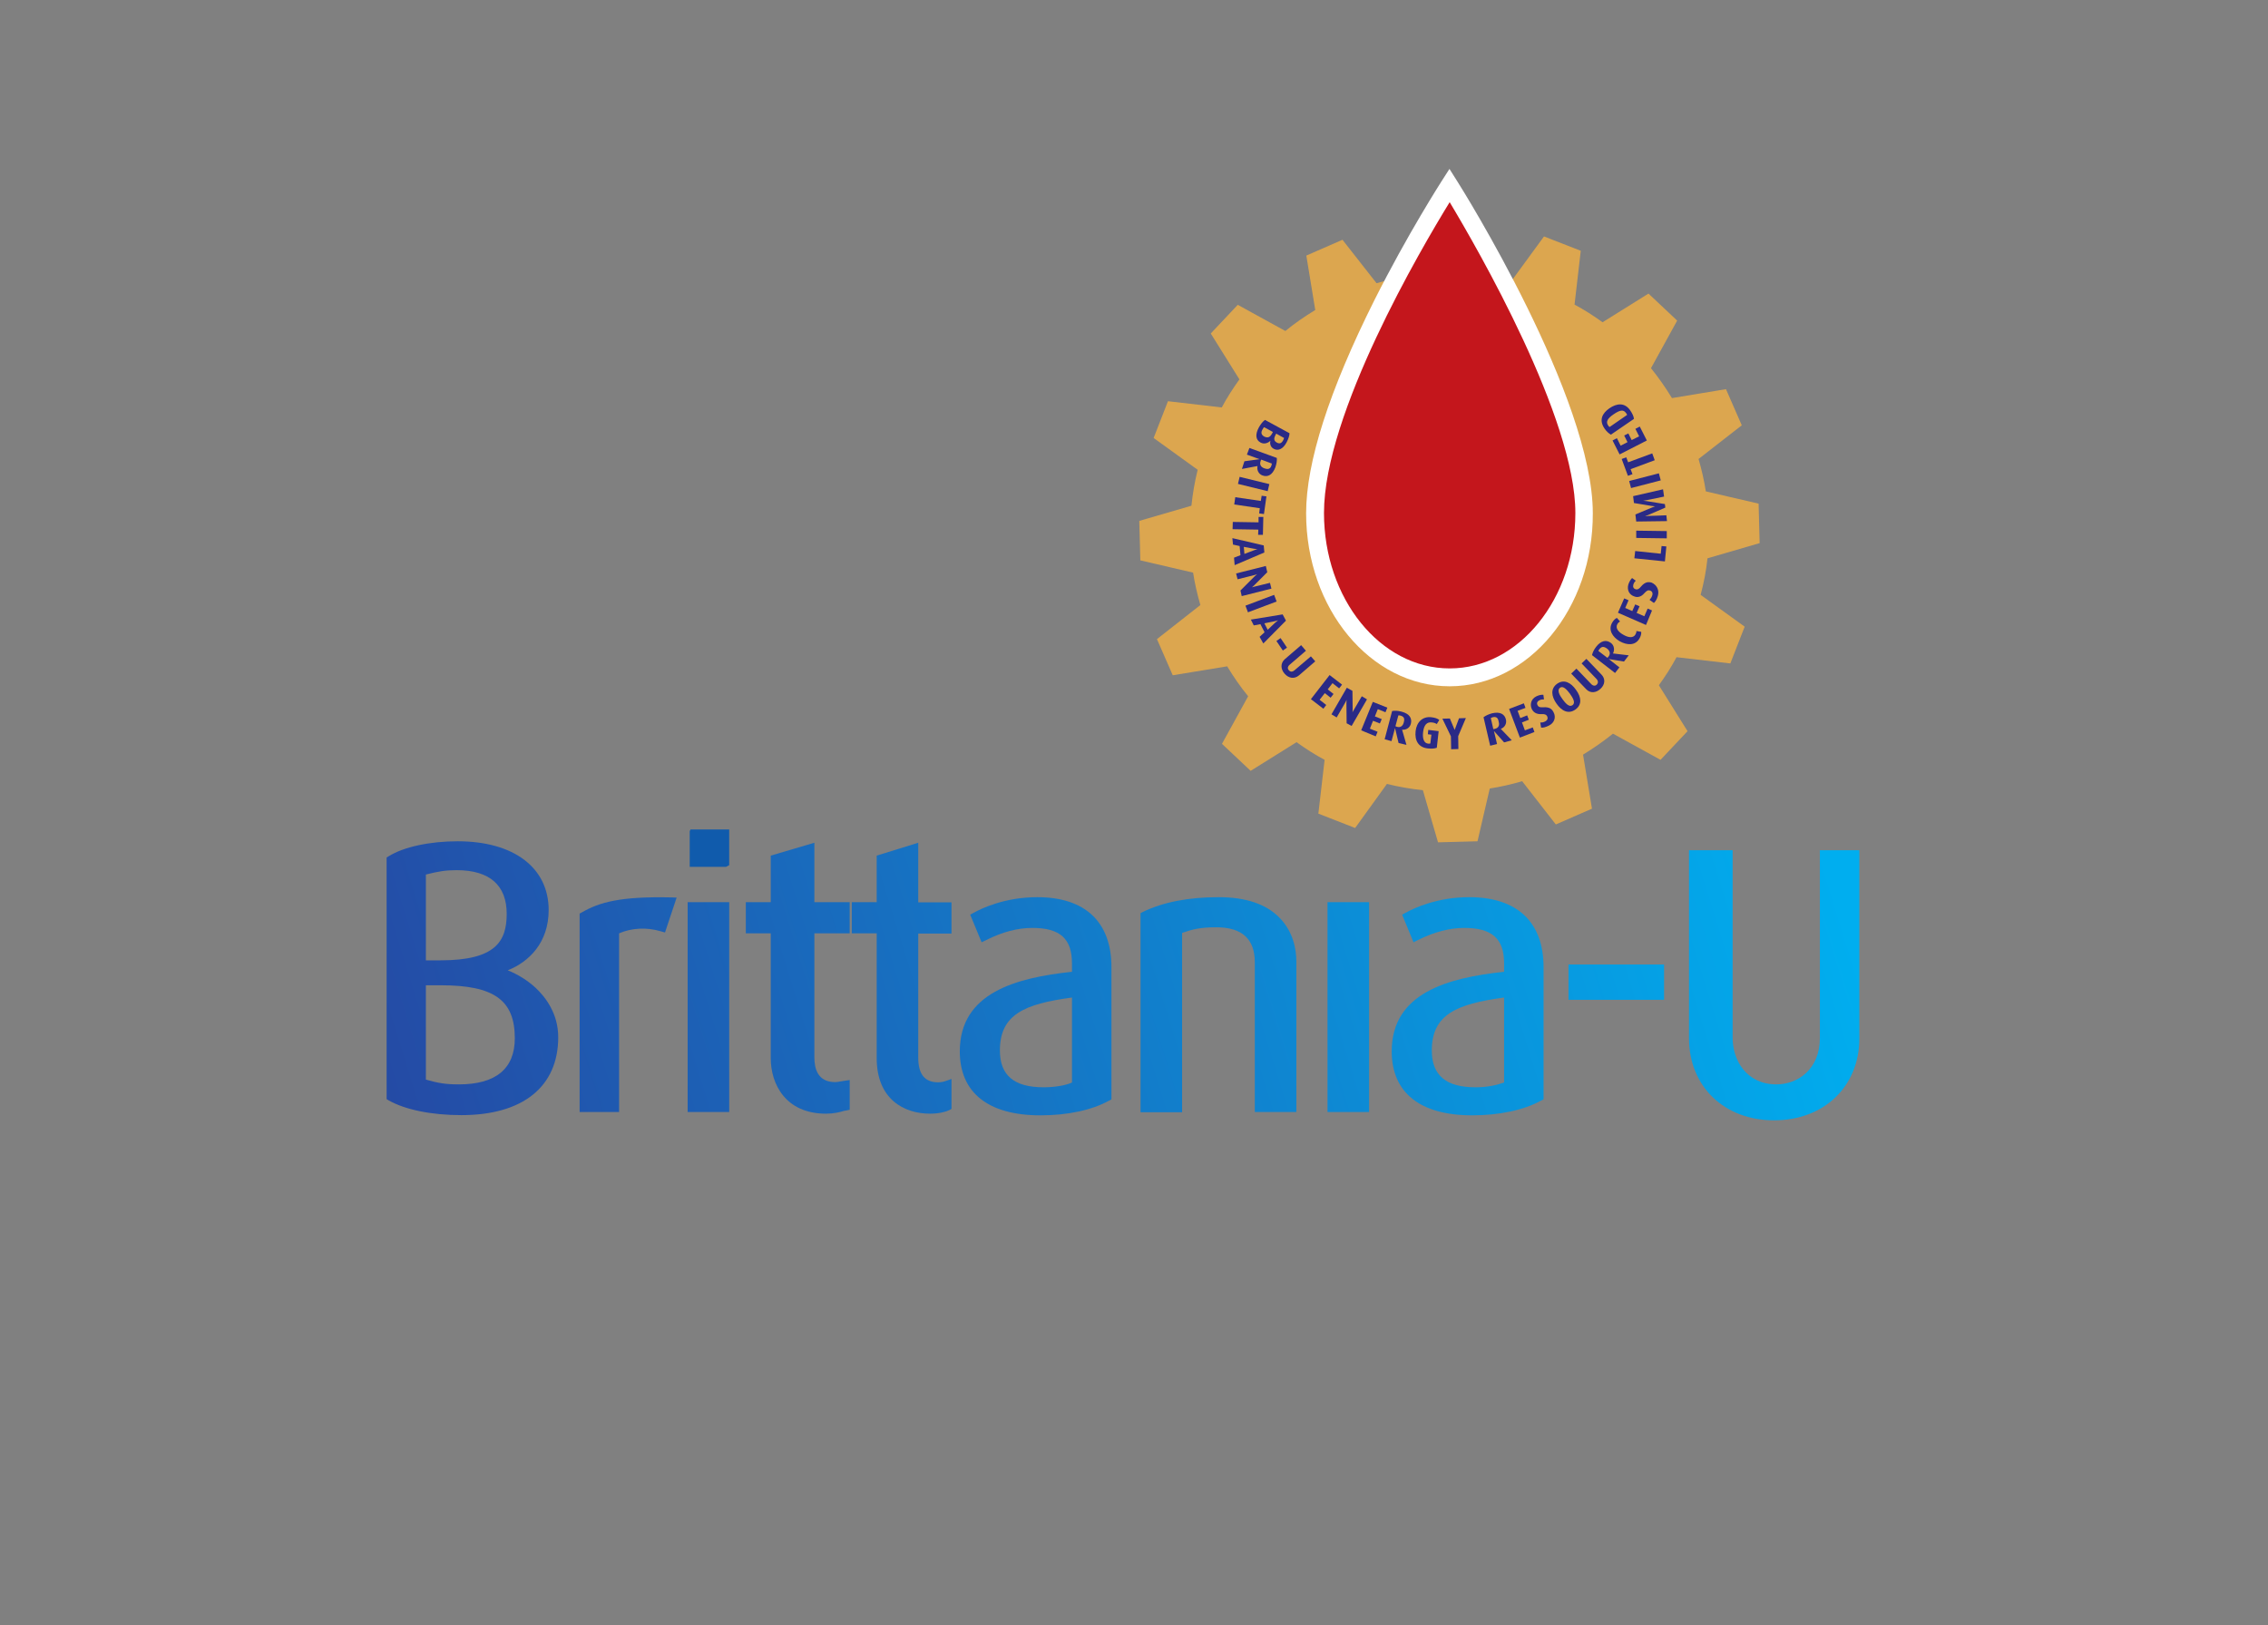 <?xml version="1.0" encoding="utf-8"?>
<!-- Generator: Adobe Illustrator 19.0.0, SVG Export Plug-In . SVG Version: 6.00 Build 0)  -->
<svg version="1.1" id="Capa_1" xmlns="http://www.w3.org/2000/svg" xmlns:xlink="http://www.w3.org/1999/xlink" x="0px" y="0px"
	 viewBox="0 0 1091.7 782.2" style="enable-background:new 0 0 1091.7 782.2;" xml:space="preserve">
<rect x="0" y="0" width="1091.7" height="782.2" fill="#808080" stroke="none"/>
<style type="text/css">
	.st0{fill:#DCA64F;}
	.st1{fill:#2A2A86;}
	.st2{fill:#105BAC;}
	.st3{fill:none;}
	.st4{fill:url(#SVGID_1_);}
	.st5{fill:url(#SVGID_2_);}
	.st6{fill:url(#SVGID_3_);}
	.st7{fill:url(#SVGID_4_);}
	.st8{fill:url(#SVGID_5_);}
	.st9{fill:url(#SVGID_6_);}
	.st10{fill:url(#SVGID_7_);}
	.st11{fill:url(#SVGID_8_);}
	.st12{fill:url(#SVGID_9_);}
	.st13{fill:url(#SVGID_10_);}
	.st14{fill:url(#SVGID_11_);}
	.st15{fill:#C4161C;}
	.st16{fill:#FFFFFF;}
</style>
<g>
	<path class="st0" d="M821.9,268.7l25.1-7.3l-0.5-19l-25.4-5.9c-0.8-5.2-2-10.4-3.5-15.6l20.8-16.2l-7.6-17.4l-26,4.3
		c-3.1-5.1-6.5-9.9-10.1-14.4l12.6-22.9l-13.8-13l-22.1,13.8c-4.3-3.1-8.8-6-13.5-8.5l3-25.9l-17.7-6.9L727.7,135
		c-5.7-1.4-11.4-2.4-17.3-3l-7.3-25.1l-19,0.5l-5.9,25.4c-5.2,0.8-10.4,2-15.6,3.5l-16.4-20.9l-17.4,7.6l4.3,26.2
		c-5.1,3.1-9.9,6.4-14.4,10.1l-22.9-12.6l-13,13.8l13.8,22.1c-3.1,4.3-6,8.8-8.5,13.5l-25.9-3l-6.9,17.7l21.2,15.3
		c-1.4,5.7-2.4,11.4-3,17.3l-25.1,7.3l0.5,19l25.4,5.9c0.8,5.2,2,10.4,3.5,15.6l-20.9,16.4l7.6,17.4l26.2-4.3
		c3.1,5.1,6.4,9.9,10.1,14.4l-12.6,22.9l13.8,13l22.1-13.8c4.3,3.1,8.8,6,13.5,8.5l-3,25.9l17.7,6.9l15.3-21.2
		c5.7,1.4,11.4,2.4,17.3,3l7.3,25.1l19-0.5l5.9-25.4c5.2-0.8,10.4-2,15.6-3.5l16.2,20.8l17.4-7.6l-4.3-26c5.1-3.1,9.9-6.5,14.4-10.1
		l22.9,12.6l13-13.8l-13.8-22.1c3.1-4.3,6-8.8,8.5-13.5l25.9,3l6.9-17.7l-21.2-15.3C820.2,280.3,821.3,274.5,821.9,268.7z"/>
</g>
<g>
	<g>
		<path class="st1" d="M605.9,205.8c1-1.8,2-3,3-3.7l11.8,6.4c0,1.1-0.5,2.7-1.4,4.4c-1.8,3.4-4.2,4.2-6.2,3.1
			c-1.7-0.9-1.9-2.7-1.6-3.9l0,0c-0.9,1-2.9,1.9-4.7,0.9C604.3,211.7,604.2,209,605.9,205.8z M612.4,208.5l0.3-0.6l-4.2-2.3
			c-0.3,0.2-0.5,0.6-0.8,1.1c-0.8,1.4-0.7,2.5,0.8,3.4C610.2,210.9,611.3,210.6,612.4,208.5z M617.6,212c0.2-0.5,0.4-0.8,0.5-1.2
			l-3.8-2.1l-0.3,0.6c-1,1.9-0.8,2.9,0.6,3.7C615.9,213.7,616.8,213.4,617.6,212z"/>
	</g>
	<g>
		<path class="st1" d="M599,222l7.3-1l0,0l-6.1-2.2l1.2-3.2l13.2,4.8c0.1,1.2-0.1,2.7-0.7,4.5c-1.4,3.7-3.7,4.9-6.3,3.9
			c-1.8-0.7-2.7-2.6-2.3-4.5l0,0l-7.5,1.4L599,222z M612,224.1c0.1-0.4,0.2-0.7,0.2-1l-5.1-1.9c-0.1,0.1-0.2,0.4-0.3,0.7
			c-0.6,1.7,0.1,2.9,1.8,3.5C610.3,226,611.4,225.8,612,224.1z"/>
	</g>
	<g>
		<path class="st1" d="M596.7,229.5l14.3,3.5l-0.8,3.4l-14.3-3.5L596.7,229.5z"/>
	</g>
	<g>
		<path class="st1" d="M606.4,244.6l-12.3-1.8l0.5-3.5l12.3,1.8l0.4-2.5l2.3,0.3l-1.2,8.5l-2.3-0.3L606.4,244.6z"/>
	</g>
	<g>
		<path class="st1" d="M605.7,254.9l-12.4-0.2l0.1-3.5l12.4,0.2l0-2.6l2.3,0l-0.2,8.6l-2.3,0L605.7,254.9z"/>
	</g>
	<g>
		<path class="st1" d="M594,268.4l3.1-1.2l-0.4-4.4l-3.2-0.7l-0.3-3.1l15.1,3.5l0.3,3.4l-14.3,6.1L594,268.4z M603.7,264.8
			c1-0.4,1.7-0.5,1.7-0.5l0,0c0,0-0.7,0-1.8-0.2l-4.9-0.9l0.3,3.4L603.7,264.8z"/>
	</g>
	<g>
		<path class="st1" d="M597.1,284.2l6.8-6.8c0.6-0.6,1.3-1.1,1.3-1.1l0,0c0,0-0.7,0.3-1.5,0.5l-8,2l-0.7-2.8l14.3-3.6l0.7,3
			l-6.2,6.2c-0.6,0.6-1.2,1.1-1.2,1.1l0,0c0,0,0.7-0.3,1.4-0.4l7.3-1.8l0.7,2.8l-14.3,3.6L597.1,284.2z"/>
	</g>
	<g>
		<path class="st1" d="M599.5,291.5l13.8-5.2l1.2,3.2l-13.8,5.2L599.5,291.5z"/>
	</g>
	<g>
		<path class="st1" d="M606.3,306.5l2.4-2.2l-2-3.9l-3.2,0.6l-1.4-2.8l15.3-2.5l1.6,3l-10.9,11L606.3,306.5z M613.9,299.6
			c0.8-0.7,1.4-1.1,1.4-1.1l0,0c0,0-0.7,0.3-1.8,0.5l-4.9,1l1.6,3.1L613.9,299.6z"/>
	</g>
	<g>
		<path class="st1" d="M614.4,308.5l2-1.4l3.1,4.6l-2,1.4L614.4,308.5z"/>
	</g>
	<g>
		<path class="st1" d="M618.3,324.2c-1.9-2.2-2-5,0.1-6.9l7.9-6.8l2.3,2.7l-7.9,6.8c-1,0.9-1,1.9-0.3,2.6c0.7,0.8,1.6,0.9,2.7,0
			l7.9-6.7l2.1,2.4l-7.9,6.8C623,326.9,620.3,326.5,618.3,324.2z"/>
	</g>
	<g>
		<path class="st1" d="M631,336.5l9-11.6l6,4.6l-1.4,1.8l-3.2-2.5l-2.3,3l2.8,2.2l-1.4,1.8l-2.8-2.2l-2.5,3.2l3.2,2.5l-1.4,1.8
			L631,336.5z"/>
	</g>
	<g>
		<path class="st1" d="M648.2,348.1l-0.1-9.6c0-0.9,0.1-1.7,0.1-1.7l0,0c0,0-0.3,0.7-0.7,1.4l-4.1,7.1l-2.5-1.5l7.4-12.8l2.7,1.5
			l0.1,8.8c0,0.9-0.1,1.6-0.1,1.6l0,0c0,0,0.3-0.7,0.7-1.3l3.8-6.5l2.5,1.5l-7.4,12.8L648.2,348.1z"/>
	</g>
	<g>
		<path class="st1" d="M655.2,351.5l5.6-13.7l7,2.8l-0.9,2.2l-3.7-1.5l-1.4,3.5l3.3,1.3l-0.9,2.1l-3.3-1.3l-1.5,3.8l3.7,1.5
			l-0.9,2.2L655.2,351.5z"/>
	</g>
	<g>
		<path class="st1" d="M673.2,357.6l-1.7-7.2l0,0l-1.7,6.3l-3.3-0.9l3.6-13.6c1.2-0.2,2.7-0.2,4.5,0.3c3.9,1,5.2,3.2,4.5,5.9
			c-0.5,1.9-2.3,3-4.2,2.8l0,0l2.1,7.3L673.2,357.6z M674.1,344.4c-0.4-0.1-0.7-0.1-1-0.1l-1.4,5.2c0.1,0.1,0.4,0.2,0.7,0.3
			c1.7,0.5,2.9-0.4,3.3-2.1C676.2,345.9,675.9,344.9,674.1,344.4z"/>
	</g>
	<g>
		<path class="st1" d="M687.2,360.2c-4.4-0.5-6.3-3.7-5.8-8.3c0.5-4.4,3.4-7.2,7.6-6.7c1.7,0.2,2.9,0.6,3.8,1.3l-1.2,2
			c-0.4-0.3-1.2-0.7-2.4-0.8c-2.3-0.3-3.8,1.1-4.2,4.7c-0.4,3.4,0.6,5.3,2.4,5.5c0.6,0.1,0.9,0,1.1-0.1l0.5-4.2l-1.7-0.2l0.2-2.1
			l5,0.6l-0.9,8C690.4,360.3,689.2,360.4,687.2,360.2z"/>
	</g>
	<g>
		<path class="st1" d="M701.9,354.3l0.1,6.2l-3.5,0.1l-0.1-6.2l-4.1-8.5l3.6-0.1l2.3,5.5l0,0l2.1-5.6l3.3-0.1L701.9,354.3z"/>
	</g>
	<g>
		<path class="st1" d="M724,357.3l-4.9-5.5l0,0l1.5,6.3l-3.3,0.8l-3.2-13.7c0.9-0.7,2.3-1.4,4.1-1.9c3.9-0.9,6.1,0.4,6.7,3.1
			c0.4,1.9-0.6,3.7-2.5,4.4l0,0l5.3,5.5L724,357.3z M718.5,345.2c-0.4,0.1-0.7,0.3-0.9,0.4l1.2,5.3c0.1,0,0.5,0,0.7-0.1
			c1.8-0.4,2.4-1.7,1.9-3.4C721.1,345.5,720.3,344.8,718.5,345.2z"/>
	</g>
	<g>
		<path class="st1" d="M731.6,355l-5.2-13.8l7.1-2.7l0.8,2.2l-3.8,1.4l1.3,3.5l3.3-1.3l0.8,2.1l-3.3,1.3l1.4,3.8l3.8-1.4l0.8,2.2
			L731.6,355z"/>
	</g>
	<g>
		<path class="st1" d="M745.6,349.2c-1.6,0.8-2.8,1.1-3.8,1l-0.4-2.5c0.6,0.1,1.5,0,2.4-0.5c1.1-0.6,1.4-1.5,0.9-2.5
			c-0.4-0.8-1.2-1.1-2.8-1c-2.5,0.1-3.8-1-4.5-2.3c-1.1-2.2-0.5-4.9,2-6.2c1.4-0.7,2.6-0.9,3.5-0.8l0.3,2.2c-0.6,0-1.5,0-2.3,0.5
			c-1,0.5-1.3,1.4-0.8,2.3c0.5,1,1.4,1.1,2.8,1c3.1-0.2,4.2,1,4.9,2.4C749.1,345.2,748.2,347.9,745.6,349.2z"/>
	</g>
	<g>
		<path class="st1" d="M758.3,341.5c-3.4,2.4-6.7,0.6-9.1-2.9c-2.4-3.4-3-7.1,0.3-9.5c3.4-2.4,6.7-0.5,9.1,2.9
			C761.1,335.4,761.7,339.1,758.3,341.5z M750.9,331c-1.5,1.1-0.3,3.5,1.2,5.5c1.5,2.1,3.3,4,4.8,2.9c1.6-1.1,0.3-3.4-1.2-5.5
			C754.2,331.9,752.4,329.9,750.9,331z"/>
	</g>
	<g>
		<path class="st1" d="M770.4,331.5c-2.1,2-4.9,2.3-6.9,0.2l-7.2-7.5l2.5-2.4l7.2,7.5c0.9,0.9,1.9,0.9,2.6,0.2
			c0.7-0.7,0.8-1.7-0.1-2.7l-7.2-7.5l2.3-2.2l7.2,7.5C772.9,326.7,772.6,329.5,770.4,331.5z"/>
	</g>
	<g>
		<path class="st1" d="M781.7,318.4l-7.3-1.2l0,0l5.1,4l-2.1,2.7l-11.1-8.6c0.3-1.2,0.9-2.6,2-4c2.4-3.1,5-3.5,7.2-1.8
			c1.5,1.2,1.8,3.3,0.9,5l0,0l7.6,0.9L781.7,318.4z M769.9,312.4c-0.3,0.3-0.4,0.6-0.5,0.9l4.3,3.3c0.1-0.1,0.3-0.3,0.5-0.5
			c1.1-1.4,0.8-2.8-0.6-3.9C772.1,311.1,771,311,769.9,312.4z"/>
	</g>
	<g>
		<path class="st1" d="M789.1,307.4c-2,3.4-6,3.2-9.5,1.2c-3.4-2-5.6-5.4-3.6-8.9c0.7-1.2,1.5-2,2.3-2.3l1.5,1.7
			c-0.4,0.2-0.9,0.6-1.3,1.3c-1.1,2,0.7,3.9,2.9,5.1c2.2,1.3,4.7,1.8,5.8-0.1c0.4-0.7,0.5-1.1,0.5-1.7l2.3,0.4
			C790.1,305.1,789.8,306.2,789.1,307.4z"/>
	</g>
	<g>
		<path class="st1" d="M792.3,300.8l-13.5-5.9l3-6.9l2.1,0.9l-1.6,3.7l3.4,1.5l1.4-3.2l2.1,0.9l-1.4,3.2l3.7,1.6l1.6-3.7l2.1,0.9
			L792.3,300.8z"/>
	</g>
	<g>
		<path class="st1" d="M798,286.8c-0.5,1.7-1.2,2.8-1.9,3.4l-2.1-1.5c0.4-0.4,1-1.1,1.3-2.1c0.4-1.2-0.1-2.1-1.1-2.4
			c-0.9-0.3-1.6,0.1-2.7,1.3c-1.6,1.9-3.4,2.1-4.7,1.6c-2.4-0.7-3.8-3-3-5.8c0.5-1.5,1.2-2.5,1.8-3.1l1.8,1.3
			c-0.5,0.4-1,1.1-1.2,1.9c-0.3,1.1,0.1,1.9,1.1,2.2c1,0.3,1.8-0.3,2.6-1.3c2-2.4,3.7-2.3,5.1-1.9C797.5,281.5,798.8,284,798,286.8z
			"/>
	</g>
	<g>
		<path class="st1" d="M801.4,270.2l-14.7-1.5l0.4-3.5l12.3,1.3l0.4-3.7l2.3,0.2L801.4,270.2z"/>
	</g>
	<g>
		<path class="st1" d="M802.3,259.1l-14.7-0.2l0-3.5l14.7,0.2L802.3,259.1z"/>
	</g>
	<g>
		<path class="st1" d="M801,239c-0.5,0.1-8.3,1.7-8.3,1.7c-0.9,0.2-1.8,0.3-1.8,0.3l0,0c0,0,0.9,0.1,1.8,0.2c0,0,7.9,1.3,8.7,1.4
			l0.2,1.7c-0.6,0.3-8.1,3.5-8.1,3.5c-0.9,0.4-1.7,0.7-1.7,0.7l0,0c0,0,0.8-0.1,1.8-0.2c0,0,7.9-0.2,8.5-0.3l0.3,2.8l-14.8,0.2
			l-0.4-3.4l7.9-3.3c0.9-0.4,1.6-0.6,1.6-0.6l0,0c0,0-0.8-0.1-1.7-0.2l-8.5-1.4l-0.4-3.3l14.4-3.3L801,239z"/>
	</g>
	<g>
		<path class="st1" d="M799.4,231.2l-14.3,3.7l-0.9-3.4l14.3-3.7L799.4,231.2z"/>
	</g>
	<g>
		<path class="st1" d="M783.7,222.5l11.6-4.3l1.2,3.3l-11.6,4.3l0.9,2.4l-2.2,0.8l-3-8.1l2.2-0.8L783.7,222.5z"/>
	</g>
	<g>
		<path class="st1" d="M792.7,212l-13.1,6.7l-3.4-6.7l2.1-1.1l1.8,3.6l3.3-1.7l-1.6-3.2l2-1l1.6,3.2l3.6-1.8l-1.8-3.6l2.1-1.1
			L792.7,212z"/>
	</g>
	<g>
		<path class="st1" d="M784.7,197.5c1.1,1.6,1.7,3,1.8,4.1l-11.1,7.6c-1-0.6-2.1-1.5-3.1-3c-2.7-4-1.1-7.3,2.4-9.7
			C778.2,194.1,782,193.6,784.7,197.5z M774.1,204.8c0.2,0.3,0.4,0.6,0.7,0.7l8.4-5.8c-0.1-0.3-0.2-0.6-0.5-0.9
			c-1.2-1.7-2.8-1.6-6,0.6C773.6,201.5,772.9,203.1,774.1,204.8z"/>
	</g>
</g>
<polygon class="st2" points="351,416.4 349.5,417.2 332,417.2 332,400 332.4,399.2 351,399.2 "/>
<path class="st3" d="M341.1,416.9c5,0,9.2-4,9.2-8.7c0-4.9-4.1-8.8-9.2-8.8c-5.2,0-9.4,4-9.4,8.8C331.7,413,335.8,416.9,341.1,416.9
	z"/>
<g>
	<linearGradient id="SVGID_1_" gradientUnits="userSpaceOnUse" x1="856.327" y1="328.531" x2="15.13" y2="588.901">
		<stop  offset="0" style="stop-color:#00AEEF"/>
		<stop  offset="1" style="stop-color:#2E3192"/>
	</linearGradient>
	<path class="st4" d="M392,405.6l-21,6.2v22.4h-12v15h12v60.1c0,12.3,7,26.7,26.6,26.7c3.7,0,6.5-0.7,8.5-1.3
		c0.3-0.1,0.8-0.2,1.1-0.2l1.8-0.4v-14.3l-2.7,0.4c-0.7,0.1-1.4,0.2-1.9,0.3c-1,0.2-1.5,0.3-2.4,0.3c-8.4,0-10-6.5-10-11.9v-59.7h17
		v-15h-17V405.6z"/>
	<linearGradient id="SVGID_2_" gradientUnits="userSpaceOnUse" x1="837.347" y1="279.819" x2="2.244" y2="538.303">
		<stop  offset="0" style="stop-color:#00AEEF"/>
		<stop  offset="1" style="stop-color:#2E3192"/>
	</linearGradient>
	<path class="st5" d="M257.8,475.4c-3.8-3.5-8.6-6.5-13.4-8.4c10.1-4,19.7-13.2,19.7-29c0-20.4-16.8-33.1-43.8-33.1
		c-13.4,0-26,2.7-33.2,7.2l-1,0.6V529l1,0.6c7.9,4.5,20.6,7.1,35,7.1c29.6,0,46.6-13.7,46.6-37.5C268.7,487.9,262.7,480,257.8,475.4
		z M205,420.9c6-1.5,9.4-2.1,14.8-2.1c15.9,0,24.1,7.3,24.1,21c0,13.3-5.4,22.4-31.9,22.4h-7V420.9z M220.9,521.9
		c-6.4,0-9.9-0.6-15.9-2.3v-45.4h7.2c25.7,0,35.6,7.2,35.6,25.5C247.8,514.3,238.7,521.9,220.9,521.9z"/>
	<linearGradient id="SVGID_3_" gradientUnits="userSpaceOnUse" x1="854.555" y1="344.564" x2="25.422" y2="601.2">
		<stop  offset="0" style="stop-color:#00AEEF"/>
		<stop  offset="1" style="stop-color:#2E3192"/>
	</linearGradient>
	<path class="st6" d="M442,405.6l-20,6.2v22.4h-12v15h12v60.1c0,19.7,13.1,26.7,25.7,26.7c4.4,0,7.9-1,9.2-1.7l1.1-0.6v-14.4l-2.9,1
		c-0.5,0.2-1.9,0.6-3.5,0.6c-6.5,0-9.6-3.9-9.6-11.9v-59.7h16v-15h-16V405.6z"/>
	<linearGradient id="SVGID_4_" gradientUnits="userSpaceOnUse" x1="847.159" y1="328.016" x2="20.325" y2="583.941">
		<stop  offset="0" style="stop-color:#00AEEF"/>
		<stop  offset="1" style="stop-color:#2E3192"/>
	</linearGradient>
	<rect x="331" y="434.2" class="st7" width="20" height="101"/>
	<linearGradient id="SVGID_5_" gradientUnits="userSpaceOnUse" x1="847.753" y1="313.601" x2="12.767" y2="572.049">
		<stop  offset="0" style="stop-color:#00AEEF"/>
		<stop  offset="1" style="stop-color:#2E3192"/>
	</linearGradient>
	<path class="st8" d="M280.1,439.1l-1.1,0.6v95.5h19v-86c6-2.6,13.2-3,20-1l2.1,0.6l5.6-16.8l-2.9-0.1
		C298.7,431.4,288.6,434.2,280.1,439.1z"/>
	<linearGradient id="SVGID_6_" gradientUnits="userSpaceOnUse" x1="884.828" y1="430.019" x2="48.691" y2="688.823">
		<stop  offset="0" style="stop-color:#00AEEF"/>
		<stop  offset="1" style="stop-color:#2E3192"/>
	</linearGradient>
	<path class="st9" d="M707.2,431.8c-15.3,0-26.5,5.2-30.6,7.5l-1.7,0.9l5.5,13.3l2-1c7.9-4,15.5-5.9,22.4-5.9
		c13.3,0,19.2,5.1,19.2,17.1v4c-27,2.9-54.1,10.1-54.1,38.3c0,19.9,13.7,30.8,38.7,30.8c13,0,24.9-2.5,33.2-7.1l1.2-0.6v-63.6
		C743,443.7,730.2,431.8,707.2,431.8z M724,521c-4,1.4-8.3,2.3-13.8,2.3c-14.2,0-21-5.8-21-17.7c0-17.3,11.8-22.4,34.8-25.5V521z"/>
	<linearGradient id="SVGID_7_" gradientUnits="userSpaceOnUse" x1="892.99" y1="456.881" x2="52.64" y2="716.99">
		<stop  offset="0" style="stop-color:#00AEEF"/>
		<stop  offset="1" style="stop-color:#2E3192"/>
	</linearGradient>
	<path class="st10" d="M876,409.2v90.3c0,15.4-10.9,22.4-20.9,22.4c-14.4,0-21.1-11.6-21.1-22.4v-90.3h-21v90.5
		c0,23.2,17,39.5,40.9,39.5c24,0,41.1-16.2,41.1-39.5v-90.5H876z"/>
	<linearGradient id="SVGID_8_" gradientUnits="userSpaceOnUse" x1="887.436" y1="438.812" x2="52.801" y2="697.151">
		<stop  offset="0" style="stop-color:#00AEEF"/>
		<stop  offset="1" style="stop-color:#2E3192"/>
	</linearGradient>
	<rect x="755" y="464.2" class="st11" width="46" height="17"/>
	<linearGradient id="SVGID_9_" gradientUnits="userSpaceOnUse" x1="874.391" y1="397.723" x2="39.164" y2="656.246">
		<stop  offset="0" style="stop-color:#00AEEF"/>
		<stop  offset="1" style="stop-color:#2E3192"/>
	</linearGradient>
	<path class="st12" d="M586.6,431.8c-14.6,0-26.8,2.4-36.5,7.1l-1.1,0.6v95.8h20V449c5-1.7,8.5-2.7,16.5-2.7
		c12.2,0,18.5,5.5,18.5,16.8v72.1h20v-72.4c0-5.9-1.5-14.4-8.1-21.1C609.5,435.1,599.6,431.8,586.6,431.8z"/>
	<linearGradient id="SVGID_10_" gradientUnits="userSpaceOnUse" x1="866.062" y1="371.479" x2="31.085" y2="629.924">
		<stop  offset="0" style="stop-color:#00AEEF"/>
		<stop  offset="1" style="stop-color:#2E3192"/>
	</linearGradient>
	<path class="st13" d="M499.3,431.8c-15.3,0-26.5,5.2-30.6,7.5l-1.7,0.9l5.5,13.3l2.1-1c7.9-4,15.3-5.9,22.3-5.9
		c13.3,0,19.1,5.1,19.1,17.1v4c-27,2.9-54,10.1-54,38.3c0,19.9,13.7,30.8,38.8,30.8c13.1,0,24.8-2.5,33.1-7.1l1.1-0.6v-63.6
		C535,443.7,522.3,431.8,499.3,431.8z M516,521c-3,1.4-8.2,2.3-13.7,2.3c-14.2,0-21-5.8-21-17.7c0-17.3,11.7-22.4,34.7-25.5V521z"/>
	<linearGradient id="SVGID_11_" gradientUnits="userSpaceOnUse" x1="876.826" y1="414.167" x2="49.991" y2="670.092">
		<stop  offset="0" style="stop-color:#00AEEF"/>
		<stop  offset="1" style="stop-color:#2E3192"/>
	</linearGradient>
	<polygon class="st14" points="639,434.2 639,535.2 659,535.2 659,434.6 659,434.2 658.5,434.2 	"/>
</g>
<g>
	<path class="st15" d="M697.8,326c35.8,0,64.8-35.4,64.8-79.1c0-55.1-64.8-157.8-64.8-157.8S633.1,189.4,633.1,247
		C633.1,290.6,662.1,326,697.8,326z"/>
	<path class="st16" d="M697.8,330.3c-38.1,0-69.1-37.4-69.1-83.3c0-24.5,11.1-59,32.8-102.4c16.1-32.1,32.5-57.5,32.6-57.7l3.6-5.6
		l3.6,5.7c2.7,4.2,65.4,104.4,65.4,160C766.9,292.9,735.9,330.3,697.8,330.3z M697.8,97.3c-13.6,22.1-60.5,101.8-60.5,149.6
		c0,41.2,27.1,74.8,60.5,74.8c33.4,0,60.5-33.5,60.5-74.8C758.3,201.2,711.3,119.8,697.8,97.3z"/>
</g>
</svg>
